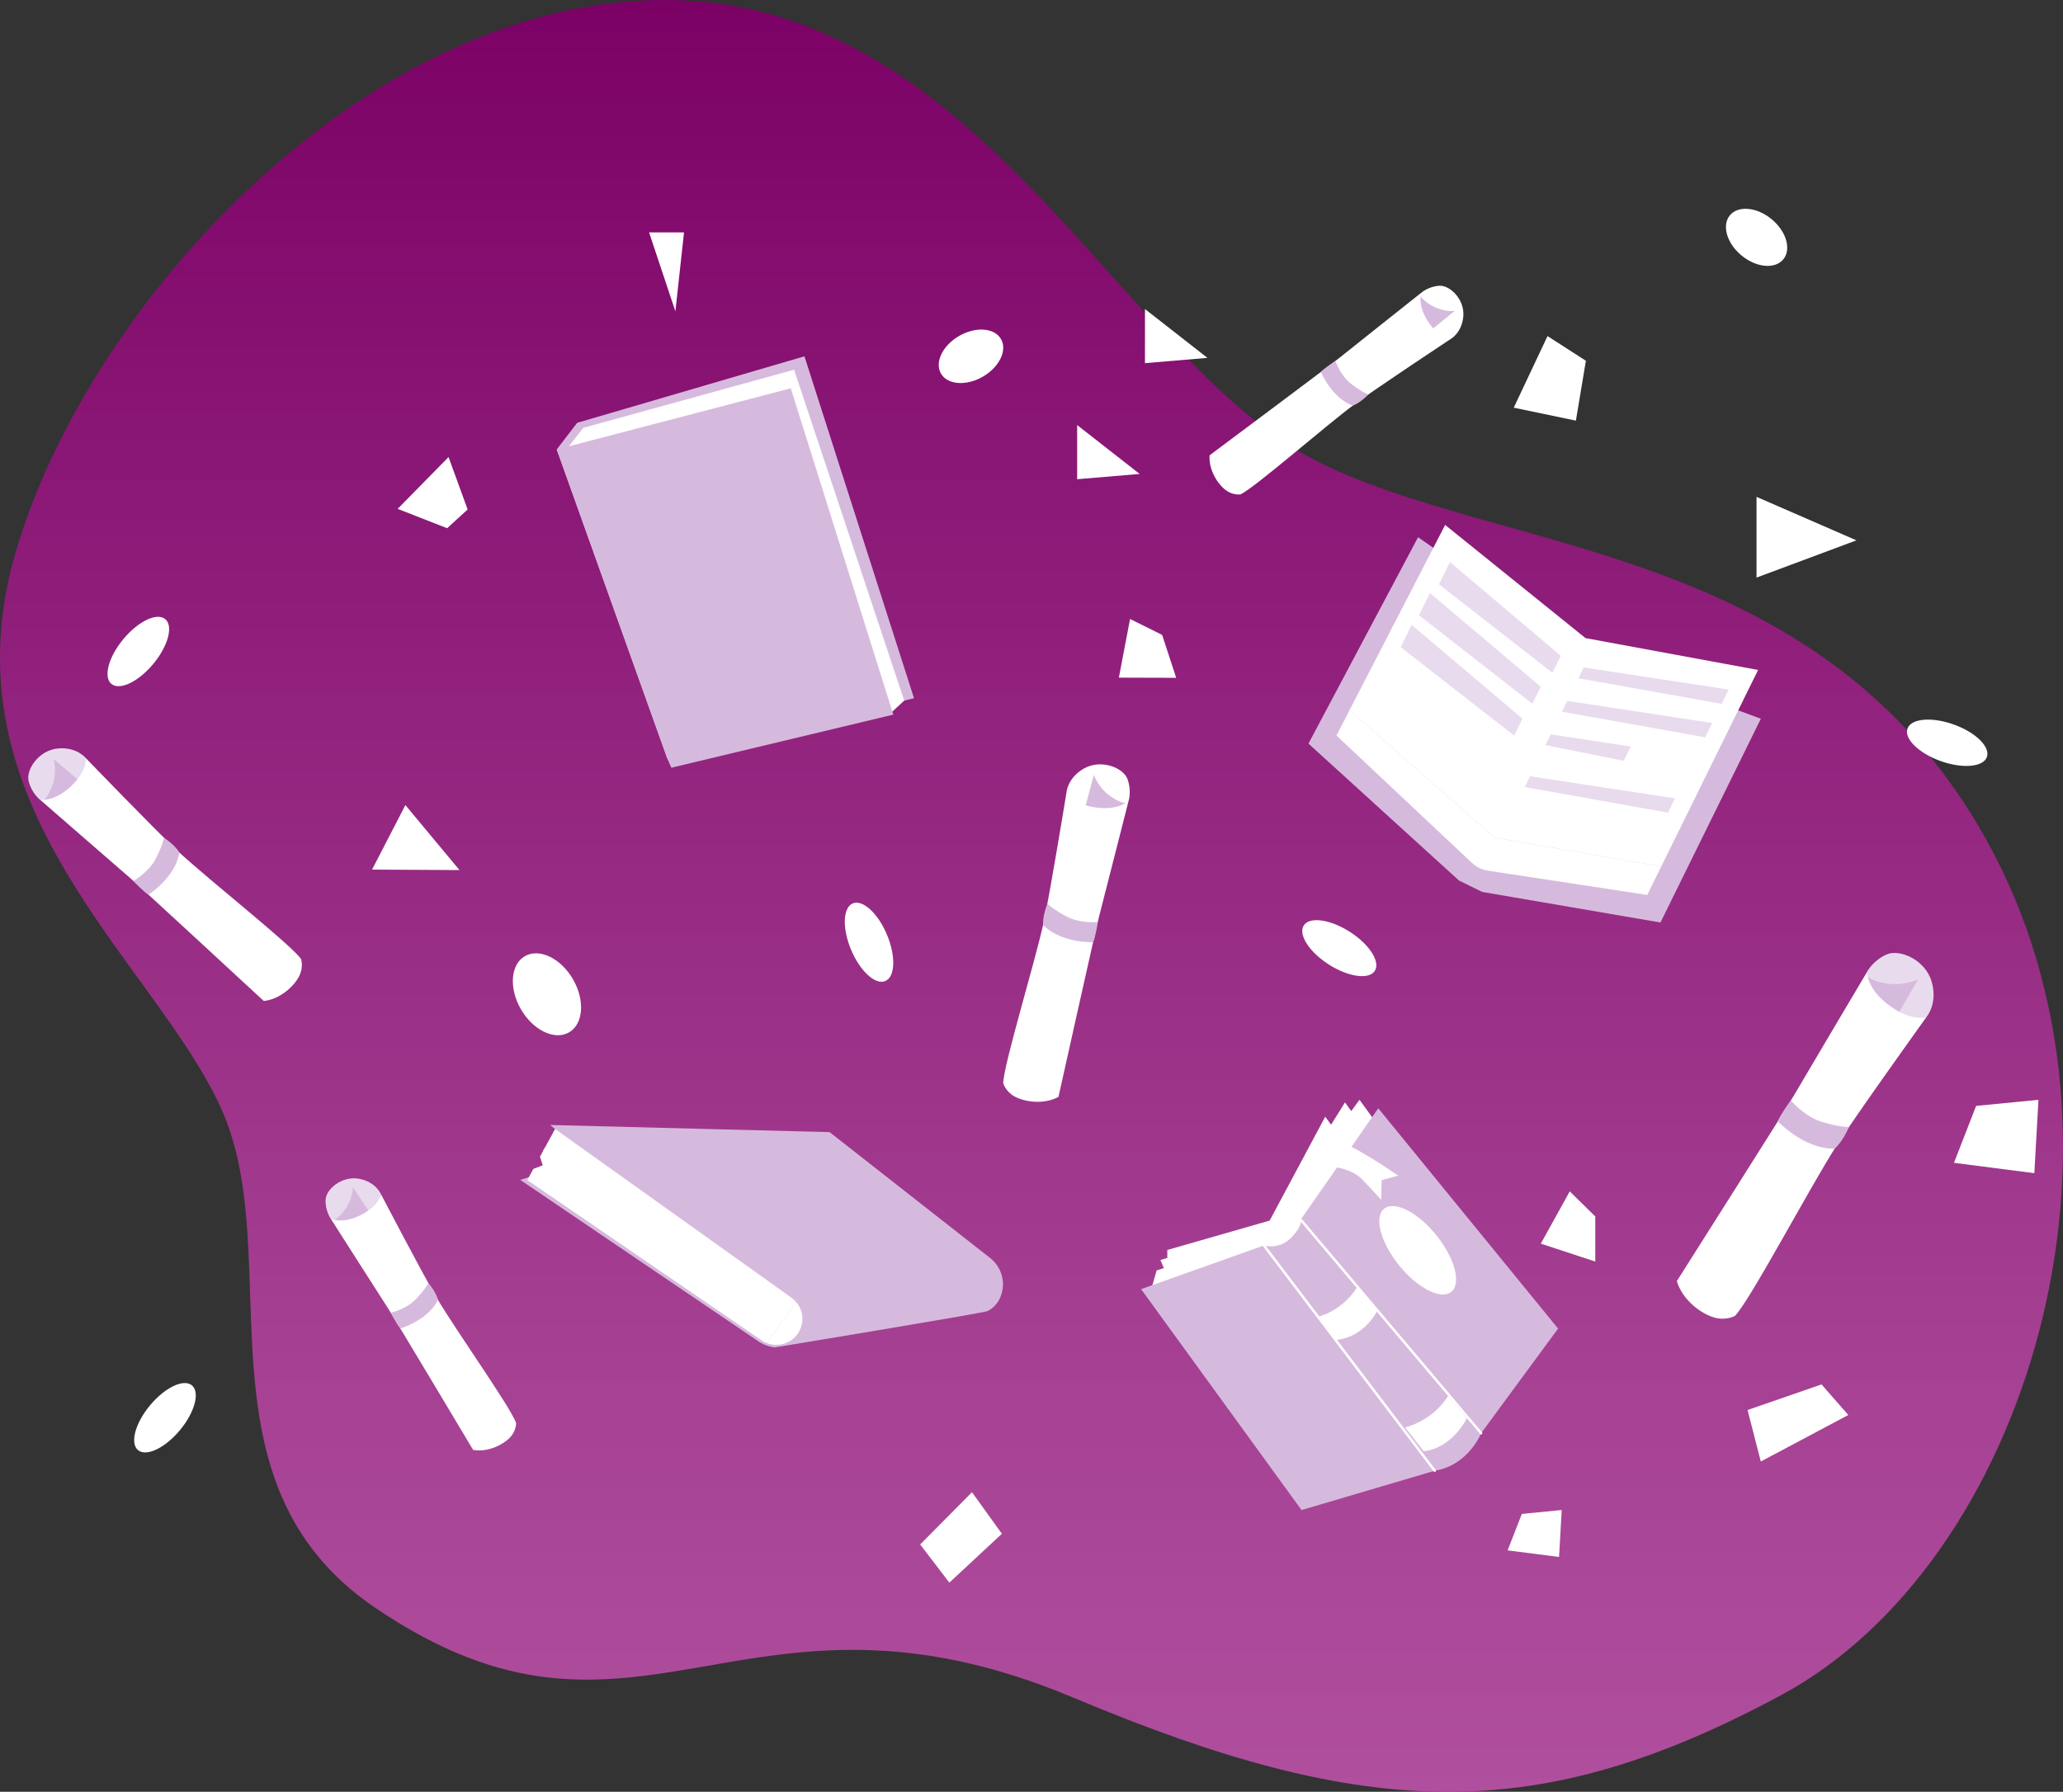 <?xml version="1.0" encoding="UTF-8"?> <svg xmlns="http://www.w3.org/2000/svg" width="99" height="86" viewBox="0 0 99 86" fill="none"><rect x="0" y="0" width="99" height="86" fill="#333333" stroke="none"/><g clip-path="url(#clip0_1_2610)"><path d="M51.513 81.484C35.574 74.788 30.609 85.755 17.973 77.147C9.109 71.109 13.802 60.316 10.629 53.24C7.454 46.164 -2.812 38.804 0.735 26.562C4.281 14.32 18.019 -0.459 32.577 0.012C47.137 0.482 54.021 17.37 62.979 22.025C71.939 26.68 87.342 25.866 95.369 40.392C103.395 54.918 97.237 75.031 85.476 81.361C73.865 87.609 65.7 87.445 51.513 81.484Z" fill="url(#paint0_linear_1_2610)"></path><path d="M4.289 36.971L4.119 36.389C4.119 36.389 3.689 35.839 2.777 35.924C1.864 36.009 1.232 36.937 1.377 37.504C1.522 38.073 1.912 38.378 1.912 38.378C1.912 38.378 2.666 38.636 3.179 38.461C3.689 38.287 4.289 36.971 4.289 36.971Z" fill="#E9DBEE"></path><path d="M2.065 38.43C2.065 38.43 2.355 38.222 2.545 37.595C2.734 36.97 2.574 36.435 2.574 36.435L4.95 38.451C4.95 38.451 4.393 39.198 3.755 39.244C3.117 39.29 2.065 38.43 2.065 38.43Z" fill="#D6BADD"></path><path d="M4.12 36.389C4.12 36.389 7.52 39.913 8.525 40.845C10.051 42.259 13.937 45.319 14.444 46.025C14.444 46.025 14.581 46.411 14.357 46.852C14.092 47.373 13.411 47.965 12.659 48.045C12.659 48.045 6.617 42.458 6.236 42.134C5.855 41.81 1.914 38.376 1.914 38.376C1.914 38.376 2.552 38.525 3.378 37.764C4.206 37.004 4.12 36.387 4.12 36.387V36.389Z" fill="white"></path><path d="M7.866 40.209C7.866 40.209 7.806 40.579 7.466 41.229C7.125 41.879 6.402 42.282 6.402 42.282C6.402 42.282 6.88 42.795 7.125 42.942C7.125 42.942 8.401 42.138 8.612 40.926C8.612 40.926 8.425 40.575 7.868 40.211L7.866 40.209Z" fill="#D6BADD"></path><path d="M51.374 38.623L51.178 38.04C51.178 38.04 51.219 37.336 52.027 36.881C52.835 36.428 53.897 36.837 54.106 37.392C54.313 37.948 54.164 38.428 54.164 38.428C54.164 38.428 53.684 39.076 53.158 39.225C52.632 39.373 51.376 38.623 51.376 38.623H51.374Z" fill="white"></path><path d="M54.067 38.559C54.067 38.559 53.706 38.551 53.185 38.139C52.667 37.726 52.491 37.19 52.491 37.19L51.677 40.234C51.677 40.234 52.572 40.535 53.131 40.207C53.69 39.879 54.067 38.557 54.067 38.557V38.559Z" fill="#D6BADD"></path><path d="M51.178 38.038C51.178 38.038 50.382 42.925 50.082 44.279C49.628 46.332 48.158 51.112 48.143 51.992C48.143 51.992 48.251 52.391 48.692 52.63C49.212 52.912 50.123 53.014 50.794 52.648C50.794 52.648 52.602 44.524 52.731 44.036C52.861 43.548 54.162 38.426 54.162 38.426C54.162 38.426 53.717 38.916 52.59 38.758C51.463 38.6 51.178 38.036 51.178 38.036V38.038Z" fill="white"></path><path d="M50.264 43.372C50.264 43.372 50.527 43.646 51.186 43.992C51.846 44.337 52.681 44.258 52.681 44.258C52.681 44.258 52.578 44.96 52.46 45.222C52.46 45.222 50.933 45.286 50.059 44.397C50.059 44.397 50.012 43.997 50.266 43.372H50.264Z" fill="#D6BADD"></path><path d="M18.284 57.872V57.324C18.284 57.324 18.054 56.737 17.242 56.579C16.43 56.421 15.645 57.063 15.625 57.592C15.606 58.12 15.867 58.485 15.867 58.485C15.867 58.485 16.455 58.9 16.942 58.879C17.429 58.857 18.284 57.872 18.284 57.872Z" fill="#E9DBEE"></path><path d="M15.985 58.57C15.985 58.57 16.291 58.462 16.613 57.968C16.936 57.474 16.934 56.971 16.934 56.971L18.477 59.32C18.477 59.32 17.805 59.826 17.24 59.704C16.675 59.583 15.985 58.57 15.985 58.57Z" fill="#D6BADD"></path><path d="M18.286 57.324C18.286 57.324 20.33 61.24 20.962 62.303C21.921 63.916 24.506 67.552 24.765 68.295C24.765 68.295 24.787 68.663 24.479 68.989C24.118 69.373 23.375 69.713 22.704 69.591C22.704 69.591 18.897 63.217 18.649 62.839C18.402 62.461 15.867 58.487 15.867 58.487C15.867 58.487 16.381 58.778 17.292 58.331C18.203 57.883 18.286 57.326 18.286 57.326V57.324Z" fill="white"></path><path d="M20.556 61.583C20.556 61.583 20.409 61.89 19.949 62.364C19.487 62.841 18.758 63.007 18.758 63.007C18.758 63.007 19.04 63.572 19.216 63.761C19.216 63.761 20.527 63.389 21.018 62.392C21.018 62.392 20.945 62.04 20.556 61.581V61.583Z" fill="#D6BADD"></path><path d="M69.064 16.334L69.602 16.28C69.602 16.28 70.151 15.994 70.222 15.186C70.294 14.378 69.584 13.679 69.064 13.716C68.544 13.751 68.215 14.044 68.215 14.044C68.215 14.044 67.869 14.659 67.941 15.132C68.012 15.605 69.066 16.336 69.066 16.336L69.064 16.334Z" fill="white"></path><path d="M68.142 14.165C68.142 14.165 68.279 14.451 68.795 14.715C69.312 14.98 69.805 14.926 69.805 14.926L67.662 16.673C67.662 16.673 67.098 16.07 67.159 15.506C67.221 14.943 68.142 14.165 68.142 14.165Z" fill="#D6BADD"></path><path d="M69.602 16.28C69.602 16.28 65.978 18.678 65.002 19.403C63.522 20.505 60.228 23.4 59.528 23.73C59.528 23.73 59.168 23.788 58.818 23.522C58.406 23.209 57.994 22.52 58.047 21.853C58.047 21.853 63.896 17.484 64.24 17.204C64.584 16.924 68.215 14.042 68.215 14.042C68.215 14.042 67.983 14.572 68.517 15.414C69.051 16.255 69.604 16.278 69.604 16.278L69.602 16.28Z" fill="white"></path><path d="M65.663 18.932C65.663 18.932 65.348 18.822 64.835 18.421C64.321 18.02 64.083 17.327 64.083 17.327C64.083 17.327 63.559 17.661 63.391 17.852C63.391 17.852 63.89 19.09 64.918 19.469C64.918 19.469 65.255 19.361 65.663 18.934V18.932Z" fill="#D6BADD"></path><path d="M91.788 49.148L92.443 48.82C92.443 48.82 93.002 48.191 92.7 47.128C92.399 46.067 91.157 45.523 90.513 45.82C89.87 46.117 89.593 46.648 89.593 46.648C89.593 46.648 89.452 47.597 89.773 48.164C90.092 48.731 91.788 49.15 91.788 49.15V49.148Z" fill="#E9DBEE"></path><path d="M89.562 46.837C89.562 46.837 89.875 47.134 90.66 47.221C91.445 47.308 92.047 47.001 92.047 47.001L90.173 50.257C90.173 50.257 89.162 49.762 88.967 49.017C88.771 48.272 89.564 46.839 89.564 46.839L89.562 46.837Z" fill="#D6BADD"></path><path d="M92.443 48.82C92.443 48.82 89.001 53.618 88.116 55.013C86.77 57.129 83.99 62.401 83.261 63.157C83.261 63.157 82.833 63.404 82.259 63.236C81.582 63.038 80.728 62.362 80.468 61.491C80.468 61.491 85.78 53.111 86.082 52.588C86.383 52.065 89.597 46.648 89.597 46.648C89.597 46.648 89.56 47.435 90.645 48.247C91.732 49.059 92.445 48.822 92.445 48.822L92.443 48.82Z" fill="white"></path><path d="M88.727 54.094C88.727 54.094 88.272 54.106 87.425 53.846C86.579 53.585 85.939 52.817 85.939 52.817C85.939 52.817 85.434 53.496 85.314 53.819C85.314 53.819 86.55 55.151 88.038 55.134C88.038 55.134 88.414 54.835 88.727 54.094Z" fill="#D6BADD"></path><path d="M26.716 21.573L27.697 20.294L38.604 17.102L43.862 33.513L32.022 36.408L26.716 21.573Z" fill="#D6BADD"></path><path d="M27.3 21.421L27.987 20.537L38.107 17.746L43.392 33.626L42.821 34.155L27.3 21.421Z" fill="white"></path><path d="M26.716 21.573L37.949 18.637L42.868 34.3L32.218 36.848L32.022 36.408L26.716 21.573Z" fill="#D6BADD"></path><path d="M48.058 62.121C48.067 62.087 48.077 62.054 48.085 62.019C48.241 61.392 47.992 60.732 47.472 60.347L39.811 54.339L26.397 53.996L26.637 54.189L26.297 56.066L25.549 56.45L24.963 56.629L36.458 64.423C36.458 64.423 36.46 64.423 36.462 64.425C36.678 64.558 36.924 64.639 37.177 64.672C37.177 64.672 47.191 63.026 47.391 62.928C47.717 62.768 47.953 62.469 48.056 62.12L48.058 62.121Z" fill="#D6BADD"></path><path d="M37.949 62.262L26.637 54.189L25.912 55.52L26.047 55.931L25.595 56.103L25.303 56.639L36.586 64.359C36.655 64.402 36.725 64.438 36.798 64.465L38.206 62.492C38.132 62.407 38.047 62.33 37.949 62.264V62.262Z" fill="white"></path><path d="M38.206 62.492L37.929 62.88L37.821 63.032L37.763 63.111L36.798 64.465C37.373 64.689 38.045 64.46 38.353 63.898C38.606 63.435 38.535 62.876 38.206 62.492Z" fill="white"></path><path d="M26.15 55.084L36.877 62.71L26.053 55.26L26.15 55.084Z" fill="white"></path><path d="M27.73 57.031C27.73 57.031 30.943 59.135 32.506 60.223C33.701 61.055 36.197 62.899 36.197 62.899C36.197 62.899 34.234 61.657 31.898 60.08C29.563 58.506 27.728 57.029 27.728 57.029L27.73 57.031Z" fill="white"></path><path d="M62.791 35.691L70.012 42.261L71.125 42.809L79.683 44.277L84.5 34.498L76.058 31.371L68.051 25.785L62.791 35.691Z" fill="#D6BADD"></path><path d="M79.72 41.592L84.368 32.156L76.085 30.627L69.35 25.196L64.764 34.082L71.709 40.199L79.72 41.592Z" fill="white"></path><path d="M71.709 40.199L64.766 34.082L64.135 35.303L70.63 41.412C70.845 41.613 71.116 41.746 71.406 41.79L79.049 42.954L79.72 41.592L71.709 40.199Z" fill="white"></path><path d="M76 32.037L82.957 33.096L82.619 33.785L75.745 32.554L76 32.037Z" fill="#E9DBEE"></path><path d="M75.209 33.642L82.168 34.701L81.828 35.39L74.954 34.159L75.209 33.642Z" fill="#E9DBEE"></path><path d="M73.426 37.259L80.385 38.318L80.045 39.007L73.171 37.776L73.426 37.259Z" fill="#E9DBEE"></path><path d="M74.418 35.247L78.26 35.83L77.92 36.518L74.163 35.762L74.418 35.247Z" fill="#E9DBEE"></path><path d="M74.9 31.476L69.58 26.975L69.052 28.046L74.498 32.291L74.9 31.476Z" fill="#E9DBEE"></path><path d="M73.941 32.963L68.621 28.464L68.093 29.533L73.538 33.779L73.941 32.963Z" fill="#E9DBEE"></path><path d="M73.063 34.493L67.743 29.992L67.216 31.063L72.661 35.309L73.063 34.493Z" fill="#E9DBEE"></path><path d="M55.251 61.869L55.504 60.977L55.852 60.864L55.686 60.478L56.018 60.377V59.995L60.929 58.585L63.596 53.597L63.876 53.984L64.543 52.912L64.845 53.327L65.24 52.788L66.108 53.983L63.219 60.131C63.219 60.131 58.493 62.598 58.443 62.596C58.391 62.596 55.251 61.867 55.251 61.867V61.869Z" fill="white"></path><path d="M60.653 59.779C60.653 59.779 61.185 58.718 62.416 58.543C62.416 58.543 62.741 58.655 62.538 59.056C62.335 59.457 62.569 59.502 62.181 59.733C61.79 59.965 61.647 60.08 61.511 60.103C61.376 60.127 61.314 60.077 61.134 60.127C60.955 60.177 60.653 59.781 60.653 59.781V59.779Z" fill="white"></path><path d="M54.759 61.876L60.653 59.779C60.653 59.779 61.388 60.007 61.972 59.396C62.556 58.784 62.416 58.543 62.416 58.543L66.141 53.195L74.77 63.769L71.077 68.79C71.077 68.79 70.48 70.324 68.847 70.592L62.459 72.479L54.761 61.878L54.759 61.876Z" fill="#D6BADD"></path><path d="M63.258 63.196C63.258 63.196 64.389 62.966 65.158 61.736L66.11 62.887C66.11 62.887 65.512 64.162 64.133 64.315L63.256 63.196H63.258Z" fill="white"></path><path d="M67.424 68.514C67.424 68.514 68.73 68.225 69.499 66.994L70.392 68.077C70.392 68.077 69.698 69.504 68.32 69.656L67.424 68.514Z" fill="white"></path><path d="M69.642 62.005C70.138 61.608 69.818 60.392 68.929 59.29C68.04 58.187 66.918 57.616 66.423 58.013C65.928 58.411 66.248 59.626 67.136 60.729C68.025 61.831 69.147 62.403 69.642 62.005Z" fill="white"></path><path d="M63.677 55.96C63.677 55.96 64.804 56.022 65.359 56.6C65.914 57.177 66.28 57.588 66.28 57.588L66.303 56.643L67.096 56.425C67.096 56.425 64.683 54.762 64.319 54.889L63.677 55.96Z" fill="white"></path><path d="M68.847 70.65C68.83 70.65 68.813 70.642 68.801 70.627L60.608 59.814C60.589 59.789 60.593 59.751 60.62 59.731C60.645 59.712 60.684 59.716 60.703 59.743L68.896 70.555C68.915 70.581 68.911 70.619 68.884 70.638C68.873 70.646 68.861 70.65 68.85 70.65H68.847Z" fill="white"></path><path d="M71.077 68.848C71.06 68.848 71.044 68.841 71.032 68.827L62.374 58.58C62.353 58.554 62.356 58.518 62.382 58.497C62.407 58.475 62.444 58.479 62.465 58.504L71.123 68.752C71.145 68.777 71.141 68.814 71.116 68.835C71.104 68.844 71.091 68.848 71.077 68.848Z" fill="white"></path><path d="M27.306 49.551C27.996 49.154 28.081 48.013 27.497 47.002C26.912 45.992 25.879 45.495 25.189 45.893C24.499 46.29 24.413 47.431 24.998 48.441C25.583 49.452 26.616 49.949 27.306 49.551Z" fill="white"></path><path d="M85.576 12.45C85.975 11.97 85.726 11.106 85.018 10.521C84.311 9.937 83.414 9.852 83.015 10.333C82.616 10.814 82.865 11.678 83.572 12.262C84.279 12.847 85.177 12.931 85.576 12.45Z" fill="white"></path><path d="M47.162 18.081C47.958 17.623 48.349 16.813 48.036 16.273C47.723 15.732 46.825 15.665 46.029 16.123C45.234 16.581 44.843 17.391 45.156 17.932C45.468 18.472 46.367 18.539 47.162 18.081Z" fill="white"></path><path d="M65.975 46.599C66.253 46.165 65.716 45.326 64.774 44.724C63.833 44.122 62.844 43.985 62.566 44.419C62.288 44.852 62.825 45.691 63.766 46.293C64.708 46.895 65.696 47.032 65.975 46.599Z" fill="white"></path><path d="M8.636 68.643C9.35 67.784 9.606 66.821 9.209 66.493C8.812 66.165 7.912 66.595 7.198 67.454C6.485 68.312 6.228 69.275 6.625 69.603C7.023 69.931 7.923 69.501 8.636 68.643Z" fill="white"></path><path d="M7.357 31.865C8.07 31.006 8.327 30.044 7.929 29.715C7.532 29.387 6.632 29.817 5.919 30.676C5.205 31.535 4.949 32.497 5.346 32.825C5.743 33.154 6.643 32.724 7.357 31.865Z" fill="white"></path><path d="M95.347 36.336C95.522 35.852 94.811 35.153 93.76 34.775C92.708 34.397 91.713 34.482 91.538 34.967C91.363 35.451 92.074 36.15 93.126 36.528C94.178 36.906 95.172 36.82 95.347 36.336Z" fill="white"></path><path d="M42.483 47.088C42.959 46.89 42.995 45.895 42.565 44.865C42.134 43.836 41.399 43.162 40.923 43.361C40.447 43.559 40.41 44.554 40.841 45.584C41.272 46.613 42.007 47.287 42.483 47.088Z" fill="white"></path><path d="M44.157 74.13L46.644 71.622L48.079 73.617L45.557 75.961L44.157 74.13Z" fill="white"></path><path d="M21.525 21.938L19.083 24.424L21.457 25.352L22.441 24.453L21.525 21.938Z" fill="white"></path><path d="M32.411 14.945L31.148 11.154H32.825L32.411 14.945Z" fill="white"></path><path d="M22.049 41.761L17.855 41.738L19.454 38.642L22.049 41.761Z" fill="white"></path><path d="M54.23 29.71L53.692 32.525L56.444 32.533L55.769 30.474L54.23 29.71Z" fill="white"></path><path d="M75.329 57.183L73.941 59.691L76.555 60.551V58.387L75.329 57.183Z" fill="white"></path><path d="M73.03 72.664L72.349 74.414L74.817 74.73L74.944 72.477L73.03 72.664Z" fill="white"></path><path d="M87.412 66.448L83.862 67.677L84.498 70.148L88.698 67.916L87.412 66.448Z" fill="white"></path><path d="M94.831 53.08L93.768 55.813L97.625 56.309L97.822 52.788L94.831 53.08Z" fill="white"></path><path d="M54.945 14.833V17.43L57.944 17.177L54.945 14.833Z" fill="white"></path><path d="M51.691 20.402V23.001L54.69 22.748L51.691 20.402Z" fill="white"></path><path d="M84.293 23.848V27.723L89.087 25.935L84.293 23.848Z" fill="white"></path><path d="M74.263 16.131L72.643 19.567L75.625 20.19L76.104 17.316L74.263 16.131Z" fill="white"></path></g><defs><linearGradient id="paint0_linear_1_2610" x1="49.5" y1="86" x2="49.5" y2="9.95397e-05" gradientUnits="userSpaceOnUse"><stop stop-color="#B04F9E"></stop><stop offset="0.27" stop-color="#A43E91"></stop><stop offset="0.8" stop-color="#871272"></stop><stop offset="1" stop-color="#7C0166"></stop></linearGradient><clipPath id="clip0_1_2610"><rect width="99" height="86" fill="white"></rect></clipPath></defs></svg> 